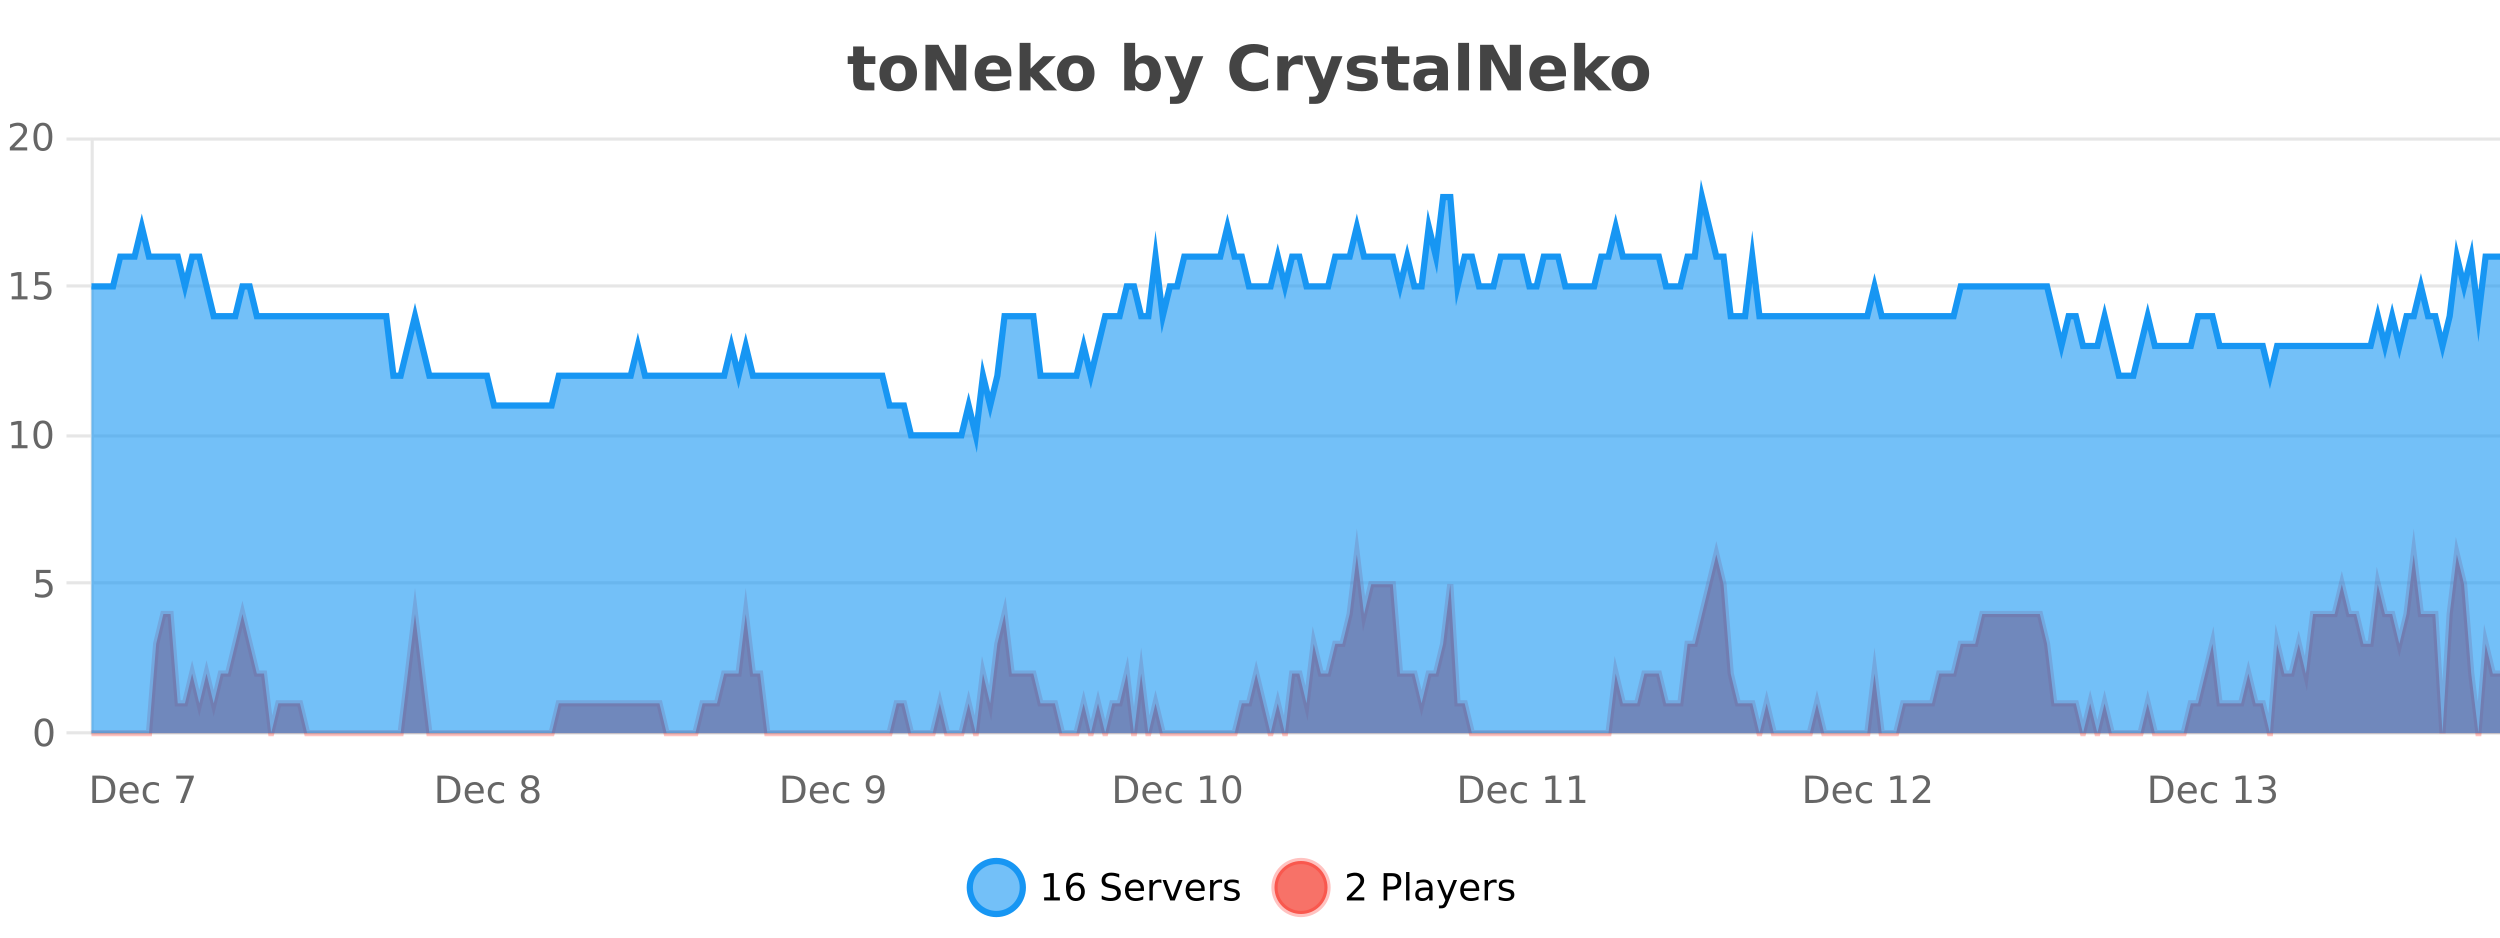 <?xml version="1.0" encoding="UTF-8"?>
<svg xmlns="http://www.w3.org/2000/svg" xmlns:xlink="http://www.w3.org/1999/xlink" width="800pt" height="300pt" viewBox="0 0 800 300" version="1.1">
<defs>
<clipPath id="clip1">
  <path d="M 282 263 L 356 263 L 356 300 L 282 300 Z M 282 263 "/>
</clipPath>
<clipPath id="clip2">
  <path d="M 379 263 L 454 263 L 454 300 L 379 300 Z M 379 263 "/>
</clipPath>
<clipPath id="clip3">
  <path d="M 29.27 177 L 800 177 L 800 234.602 L 29.27 234.602 Z M 29.27 177 "/>
</clipPath>
<clipPath id="clip4">
  <path d="M 28.27 149 L 800 149 L 800 235.602 L 28.27 235.602 Z M 28.27 149 "/>
</clipPath>
<clipPath id="clip5">
  <path d="M 29.27 63 L 800 63 L 800 234.602 L 29.27 234.602 Z M 29.27 63 "/>
</clipPath>
<clipPath id="clip6">
  <path d="M 28.27 43 L 800 43 L 800 168 L 28.27 168 Z M 28.27 43 "/>
</clipPath>
</defs>
<g id="surface1297271">
<rect x="0" y="0" width="800" height="300" style="fill:rgb(100%,100%,100%);fill-opacity:1;stroke:none;"/>
<path style="fill:none;stroke-width:1;stroke-linecap:butt;stroke-linejoin:miter;stroke:rgb(0%,0%,0%);stroke-opacity:0.098;stroke-miterlimit:10;" d="M 30 234.5 L 800 234.5 "/>
<path style="fill:none;stroke-width:1;stroke-linecap:butt;stroke-linejoin:miter;stroke:rgb(0%,0%,0%);stroke-opacity:0.098;stroke-miterlimit:10;" d="M 21.27 234.5 L 29 234.5 "/>
<path style="fill:none;stroke-width:1;stroke-linecap:butt;stroke-linejoin:miter;stroke:rgb(0%,0%,0%);stroke-opacity:0.098;stroke-miterlimit:10;" d="M 30 186.5 L 800 186.5 "/>
<path style="fill:none;stroke-width:1;stroke-linecap:butt;stroke-linejoin:miter;stroke:rgb(0%,0%,0%);stroke-opacity:0.098;stroke-miterlimit:10;" d="M 21.27 186.5 L 29 186.5 "/>
<path style="fill:none;stroke-width:1;stroke-linecap:butt;stroke-linejoin:miter;stroke:rgb(0%,0%,0%);stroke-opacity:0.098;stroke-miterlimit:10;" d="M 30 139.5 L 800 139.5 "/>
<path style="fill:none;stroke-width:1;stroke-linecap:butt;stroke-linejoin:miter;stroke:rgb(0%,0%,0%);stroke-opacity:0.098;stroke-miterlimit:10;" d="M 21.27 139.5 L 29 139.5 "/>
<path style="fill:none;stroke-width:1;stroke-linecap:butt;stroke-linejoin:miter;stroke:rgb(0%,0%,0%);stroke-opacity:0.098;stroke-miterlimit:10;" d="M 30 91.5 L 800 91.5 "/>
<path style="fill:none;stroke-width:1;stroke-linecap:butt;stroke-linejoin:miter;stroke:rgb(0%,0%,0%);stroke-opacity:0.098;stroke-miterlimit:10;" d="M 21.27 91.5 L 29 91.5 "/>
<path style="fill:none;stroke-width:1;stroke-linecap:butt;stroke-linejoin:miter;stroke:rgb(0%,0%,0%);stroke-opacity:0.098;stroke-miterlimit:10;" d="M 30 44.5 L 800 44.5 "/>
<path style="fill:none;stroke-width:1;stroke-linecap:butt;stroke-linejoin:miter;stroke:rgb(0%,0%,0%);stroke-opacity:0.098;stroke-miterlimit:10;" d="M 21.27 44.5 L 29 44.5 "/>
<path style=" stroke:none;fill-rule:nonzero;fill:rgb(9.02%,58.824%,95.294%);fill-opacity:0.6;" d="M 327.305 284 C 327.305 288.688 323.508 292.484 318.82 292.484 C 314.133 292.484 310.336 288.688 310.336 284 C 310.336 279.312 314.133 275.516 318.82 275.516 C 323.508 275.516 327.305 279.312 327.305 284 Z M 327.305 284 "/>
<g clip-path="url(#clip1)" clip-rule="nonzero">
<path style="fill:none;stroke-width:2;stroke-linecap:butt;stroke-linejoin:miter;stroke:rgb(9.02%,58.824%,95.294%);stroke-opacity:1;stroke-miterlimit:10;" d="M 327.305 284 C 327.305 288.688 323.508 292.484 318.82 292.484 C 314.133 292.484 310.336 288.688 310.336 284 C 310.336 279.312 314.133 275.516 318.82 275.516 C 323.508 275.516 327.305 279.312 327.305 284 Z M 327.305 284 "/>
</g>
<path style=" stroke:none;fill-rule:nonzero;fill:rgb(0%,0%,0%);fill-opacity:1;" d="M 334.117 287.156 L 336.055 287.156 L 336.055 280.484 L 333.945 280.906 L 333.945 279.828 L 336.039 279.406 L 337.227 279.406 L 337.227 287.156 L 339.164 287.156 L 339.164 288.156 L 334.117 288.156 Z M 344.238 283.312 C 343.707 283.312 343.285 283.496 342.973 283.859 C 342.66 284.227 342.504 284.719 342.504 285.344 C 342.504 285.98 342.66 286.48 342.973 286.844 C 343.285 287.211 343.707 287.391 344.238 287.391 C 344.77 287.391 345.184 287.211 345.488 286.844 C 345.801 286.48 345.957 285.98 345.957 285.344 C 345.957 284.719 345.801 284.227 345.488 283.859 C 345.184 283.496 344.77 283.312 344.238 283.312 Z M 346.582 279.594 L 346.582 280.672 C 346.277 280.539 345.977 280.434 345.676 280.359 C 345.371 280.289 345.074 280.25 344.785 280.25 C 344.004 280.25 343.402 280.516 342.988 281.047 C 342.582 281.57 342.348 282.359 342.285 283.422 C 342.512 283.09 342.801 282.836 343.145 282.656 C 343.496 282.469 343.883 282.375 344.301 282.375 C 345.176 282.375 345.867 282.641 346.379 283.172 C 346.887 283.703 347.145 284.43 347.145 285.344 C 347.145 286.25 346.879 286.977 346.348 287.516 C 345.816 288.059 345.113 288.328 344.238 288.328 C 343.215 288.328 342.441 287.945 341.91 287.172 C 341.379 286.391 341.113 285.266 341.113 283.797 C 341.113 282.414 341.441 281.309 342.098 280.484 C 342.754 279.664 343.633 279.25 344.738 279.25 C 345.027 279.25 345.324 279.281 345.629 279.344 C 345.93 279.398 346.246 279.48 346.582 279.594 Z M 358.141 279.688 L 358.141 280.844 C 357.691 280.637 357.266 280.48 356.859 280.375 C 356.461 280.262 356.082 280.203 355.719 280.203 C 355.07 280.203 354.57 280.328 354.219 280.578 C 353.875 280.828 353.703 281.188 353.703 281.656 C 353.703 282.043 353.816 282.336 354.047 282.531 C 354.273 282.73 354.719 282.887 355.375 283 L 356.078 283.156 C 356.961 283.324 357.613 283.621 358.031 284.047 C 358.457 284.465 358.672 285.027 358.672 285.734 C 358.672 286.59 358.383 287.234 357.812 287.672 C 357.25 288.109 356.414 288.328 355.312 288.328 C 354.906 288.328 354.469 288.281 354 288.188 C 353.531 288.094 353.047 287.953 352.547 287.766 L 352.547 286.547 C 353.023 286.82 353.492 287.023 353.953 287.156 C 354.422 287.293 354.875 287.359 355.312 287.359 C 355.988 287.359 356.508 287.23 356.875 286.969 C 357.25 286.699 357.438 286.32 357.438 285.828 C 357.438 285.402 357.301 285.07 357.031 284.828 C 356.77 284.578 356.336 284.398 355.734 284.281 L 355.016 284.141 C 354.129 283.965 353.488 283.688 353.094 283.312 C 352.707 282.938 352.516 282.418 352.516 281.75 C 352.516 280.969 352.785 280.359 353.328 279.922 C 353.867 279.477 354.617 279.25 355.578 279.25 C 355.992 279.25 356.41 279.289 356.828 279.359 C 357.254 279.434 357.691 279.543 358.141 279.688 Z M 366.086 284.609 L 366.086 285.125 L 361.117 285.125 C 361.168 285.875 361.391 286.445 361.789 286.828 C 362.195 287.215 362.75 287.406 363.461 287.406 C 363.875 287.406 364.277 287.359 364.664 287.266 C 365.059 287.164 365.449 287.008 365.836 286.797 L 365.836 287.828 C 365.438 287.984 365.039 288.105 364.633 288.188 C 364.227 288.281 363.812 288.328 363.398 288.328 C 362.355 288.328 361.527 288.027 360.914 287.422 C 360.297 286.809 359.992 285.98 359.992 284.938 C 359.992 283.867 360.281 283.016 360.867 282.391 C 361.449 281.758 362.23 281.438 363.211 281.438 C 364.094 281.438 364.793 281.727 365.305 282.297 C 365.824 282.859 366.086 283.633 366.086 284.609 Z M 365.008 284.281 C 364.996 283.699 364.828 283.23 364.508 282.875 C 364.184 282.523 363.758 282.344 363.227 282.344 C 362.621 282.344 362.137 282.516 361.773 282.859 C 361.418 283.203 361.215 283.684 361.164 284.297 Z M 371.656 282.594 C 371.531 282.531 371.395 282.484 371.25 282.453 C 371.113 282.414 370.957 282.391 370.781 282.391 C 370.176 282.391 369.707 282.59 369.375 282.984 C 369.051 283.383 368.891 283.953 368.891 284.703 L 368.891 288.156 L 367.812 288.156 L 367.812 281.594 L 368.891 281.594 L 368.891 282.609 C 369.117 282.215 369.414 281.922 369.781 281.734 C 370.145 281.539 370.586 281.438 371.109 281.438 C 371.18 281.438 371.258 281.445 371.344 281.453 C 371.438 281.465 371.535 281.48 371.641 281.5 Z M 372.012 281.594 L 373.152 281.594 L 375.199 287.094 L 377.262 281.594 L 378.402 281.594 L 375.934 288.156 L 374.465 288.156 Z M 385.504 284.609 L 385.504 285.125 L 380.535 285.125 C 380.586 285.875 380.809 286.445 381.207 286.828 C 381.613 287.215 382.168 287.406 382.879 287.406 C 383.293 287.406 383.695 287.359 384.082 287.266 C 384.477 287.164 384.867 287.008 385.254 286.797 L 385.254 287.828 C 384.855 287.984 384.457 288.105 384.051 288.188 C 383.645 288.281 383.23 288.328 382.816 288.328 C 381.773 288.328 380.945 288.027 380.332 287.422 C 379.715 286.809 379.41 285.98 379.41 284.938 C 379.41 283.867 379.699 283.016 380.285 282.391 C 380.867 281.758 381.648 281.438 382.629 281.438 C 383.512 281.438 384.211 281.727 384.723 282.297 C 385.242 282.859 385.504 283.633 385.504 284.609 Z M 384.426 284.281 C 384.414 283.699 384.246 283.23 383.926 282.875 C 383.602 282.523 383.176 282.344 382.645 282.344 C 382.039 282.344 381.555 282.516 381.191 282.859 C 380.836 283.203 380.633 283.684 380.582 284.297 Z M 391.074 282.594 C 390.949 282.531 390.812 282.484 390.668 282.453 C 390.531 282.414 390.375 282.391 390.199 282.391 C 389.594 282.391 389.125 282.59 388.793 282.984 C 388.469 283.383 388.309 283.953 388.309 284.703 L 388.309 288.156 L 387.23 288.156 L 387.23 281.594 L 388.309 281.594 L 388.309 282.609 C 388.535 282.215 388.832 281.922 389.199 281.734 C 389.562 281.539 390.004 281.438 390.527 281.438 C 390.598 281.438 390.676 281.445 390.762 281.453 C 390.855 281.465 390.953 281.48 391.059 281.5 Z M 396.383 281.781 L 396.383 282.812 C 396.078 282.656 395.762 282.543 395.43 282.469 C 395.105 282.387 394.766 282.344 394.414 282.344 C 393.883 282.344 393.48 282.43 393.211 282.594 C 392.938 282.75 392.805 282.996 392.805 283.328 C 392.805 283.578 392.898 283.777 393.086 283.922 C 393.281 284.059 393.672 284.188 394.258 284.312 L 394.617 284.406 C 395.387 284.562 395.934 284.793 396.258 285.094 C 396.578 285.398 396.742 285.812 396.742 286.344 C 396.742 286.961 396.496 287.445 396.008 287.797 C 395.527 288.152 394.867 288.328 394.023 288.328 C 393.668 288.328 393.297 288.289 392.914 288.219 C 392.539 288.156 392.141 288.059 391.727 287.922 L 391.727 286.797 C 392.121 287.008 392.512 287.164 392.898 287.266 C 393.281 287.371 393.668 287.422 394.055 287.422 C 394.555 287.422 394.938 287.34 395.211 287.172 C 395.492 286.996 395.633 286.746 395.633 286.422 C 395.633 286.133 395.531 285.906 395.336 285.75 C 395.137 285.594 394.703 285.445 394.039 285.297 L 393.664 285.219 C 392.996 285.074 392.512 284.855 392.211 284.562 C 391.918 284.273 391.773 283.875 391.773 283.375 C 391.773 282.75 391.992 282.273 392.43 281.938 C 392.867 281.605 393.484 281.438 394.289 281.438 C 394.684 281.438 395.059 281.469 395.414 281.531 C 395.766 281.586 396.09 281.668 396.383 281.781 Z M 328.82 277.016 "/>
<path style=" stroke:none;fill-rule:nonzero;fill:rgb(96.863%,44.706%,40.784%);fill-opacity:1;" d="M 424.809 284 C 424.809 288.688 421.008 292.484 416.32 292.484 C 411.637 292.484 407.836 288.688 407.836 284 C 407.836 279.312 411.637 275.516 416.32 275.516 C 421.008 275.516 424.809 279.312 424.809 284 Z M 424.809 284 "/>
<g clip-path="url(#clip2)" clip-rule="nonzero">
<path style="fill:none;stroke-width:2;stroke-linecap:butt;stroke-linejoin:miter;stroke:rgb(100%,4.706%,0%);stroke-opacity:0.247;stroke-miterlimit:10;" d="M 424.809 284 C 424.809 288.688 421.008 292.484 416.32 292.484 C 411.637 292.484 407.836 288.688 407.836 284 C 407.836 279.312 411.637 275.516 416.32 275.516 C 421.008 275.516 424.809 279.312 424.809 284 Z M 424.809 284 "/>
</g>
<path style=" stroke:none;fill-rule:nonzero;fill:rgb(0%,0%,0%);fill-opacity:1;" d="M 432.43 287.156 L 436.57 287.156 L 436.57 288.156 L 431.008 288.156 L 431.008 287.156 C 431.453 286.699 432.062 286.078 432.836 285.297 C 433.617 284.508 434.105 283.996 434.305 283.766 C 434.688 283.352 434.953 282.996 435.102 282.703 C 435.258 282.402 435.336 282.109 435.336 281.828 C 435.336 281.359 435.168 280.98 434.836 280.688 C 434.512 280.398 434.09 280.25 433.57 280.25 C 433.195 280.25 432.797 280.312 432.383 280.438 C 431.977 280.562 431.539 280.762 431.07 281.031 L 431.07 279.828 C 431.547 279.641 431.992 279.5 432.398 279.406 C 432.812 279.305 433.195 279.25 433.539 279.25 C 434.445 279.25 435.168 279.48 435.711 279.938 C 436.25 280.387 436.523 280.992 436.523 281.75 C 436.523 282.105 436.453 282.445 436.32 282.766 C 436.184 283.09 435.938 283.469 435.586 283.906 C 435.48 284.023 435.168 284.352 434.648 284.891 C 434.125 285.434 433.387 286.188 432.43 287.156 Z M 443.945 280.375 L 443.945 283.672 L 445.43 283.672 C 445.98 283.672 446.406 283.531 446.711 283.25 C 447.012 282.961 447.164 282.547 447.164 282.016 C 447.164 281.496 447.012 281.094 446.711 280.812 C 446.406 280.523 445.98 280.375 445.43 280.375 Z M 442.758 279.406 L 445.43 279.406 C 446.418 279.406 447.164 279.633 447.664 280.078 C 448.164 280.516 448.414 281.164 448.414 282.016 C 448.414 282.883 448.164 283.539 447.664 283.984 C 447.164 284.422 446.418 284.641 445.43 284.641 L 443.945 284.641 L 443.945 288.156 L 442.758 288.156 Z M 449.945 279.031 L 451.023 279.031 L 451.023 288.156 L 449.945 288.156 Z M 456.266 284.859 C 455.398 284.859 454.797 284.961 454.453 285.156 C 454.117 285.355 453.953 285.695 453.953 286.172 C 453.953 286.559 454.078 286.867 454.328 287.094 C 454.586 287.312 454.93 287.422 455.359 287.422 C 455.961 287.422 456.441 287.215 456.797 286.797 C 457.16 286.371 457.344 285.805 457.344 285.094 L 457.344 284.859 Z M 458.422 284.406 L 458.422 288.156 L 457.344 288.156 L 457.344 287.156 C 457.094 287.555 456.785 287.852 456.422 288.047 C 456.055 288.234 455.609 288.328 455.078 288.328 C 454.398 288.328 453.863 288.141 453.469 287.766 C 453.07 287.383 452.875 286.875 452.875 286.25 C 452.875 285.512 453.117 284.953 453.609 284.578 C 454.109 284.203 454.848 284.016 455.828 284.016 L 457.344 284.016 L 457.344 283.906 C 457.344 283.406 457.176 283.023 456.844 282.75 C 456.52 282.48 456.066 282.344 455.484 282.344 C 455.109 282.344 454.738 282.391 454.375 282.484 C 454.02 282.578 453.68 282.715 453.359 282.891 L 453.359 281.891 C 453.754 281.734 454.133 281.621 454.5 281.547 C 454.875 281.477 455.238 281.438 455.594 281.438 C 456.539 281.438 457.25 281.684 457.719 282.172 C 458.188 282.664 458.422 283.406 458.422 284.406 Z M 463.367 288.766 C 463.062 289.547 462.766 290.055 462.477 290.297 C 462.184 290.535 461.797 290.656 461.32 290.656 L 460.461 290.656 L 460.461 289.75 L 461.086 289.75 C 461.387 289.75 461.617 289.676 461.773 289.531 C 461.938 289.395 462.121 289.066 462.32 288.547 L 462.523 288.047 L 459.867 281.594 L 461.008 281.594 L 463.055 286.719 L 465.117 281.594 L 466.258 281.594 Z M 473.359 284.609 L 473.359 285.125 L 468.391 285.125 C 468.441 285.875 468.664 286.445 469.062 286.828 C 469.469 287.215 470.023 287.406 470.734 287.406 C 471.148 287.406 471.551 287.359 471.938 287.266 C 472.332 287.164 472.723 287.008 473.109 286.797 L 473.109 287.828 C 472.711 287.984 472.312 288.105 471.906 288.188 C 471.5 288.281 471.086 288.328 470.672 288.328 C 469.629 288.328 468.801 288.027 468.188 287.422 C 467.57 286.809 467.266 285.98 467.266 284.938 C 467.266 283.867 467.555 283.016 468.141 282.391 C 468.723 281.758 469.504 281.438 470.484 281.438 C 471.367 281.438 472.066 281.727 472.578 282.297 C 473.098 282.859 473.359 283.633 473.359 284.609 Z M 472.281 284.281 C 472.27 283.699 472.102 283.23 471.781 282.875 C 471.457 282.523 471.031 282.344 470.5 282.344 C 469.895 282.344 469.41 282.516 469.047 282.859 C 468.691 283.203 468.488 283.684 468.438 284.297 Z M 478.93 282.594 C 478.805 282.531 478.668 282.484 478.523 282.453 C 478.387 282.414 478.23 282.391 478.055 282.391 C 477.449 282.391 476.98 282.59 476.648 282.984 C 476.324 283.383 476.164 283.953 476.164 284.703 L 476.164 288.156 L 475.086 288.156 L 475.086 281.594 L 476.164 281.594 L 476.164 282.609 C 476.391 282.215 476.688 281.922 477.055 281.734 C 477.418 281.539 477.859 281.438 478.383 281.438 C 478.453 281.438 478.531 281.445 478.617 281.453 C 478.711 281.465 478.809 281.48 478.914 281.5 Z M 484.238 281.781 L 484.238 282.812 C 483.934 282.656 483.617 282.543 483.285 282.469 C 482.961 282.387 482.621 282.344 482.27 282.344 C 481.738 282.344 481.336 282.43 481.066 282.594 C 480.793 282.75 480.66 282.996 480.66 283.328 C 480.66 283.578 480.754 283.777 480.941 283.922 C 481.137 284.059 481.527 284.188 482.113 284.312 L 482.473 284.406 C 483.242 284.562 483.789 284.793 484.113 285.094 C 484.434 285.398 484.598 285.812 484.598 286.344 C 484.598 286.961 484.352 287.445 483.863 287.797 C 483.383 288.152 482.723 288.328 481.879 288.328 C 481.523 288.328 481.152 288.289 480.77 288.219 C 480.395 288.156 479.996 288.059 479.582 287.922 L 479.582 286.797 C 479.977 287.008 480.367 287.164 480.754 287.266 C 481.137 287.371 481.523 287.422 481.91 287.422 C 482.41 287.422 482.793 287.34 483.066 287.172 C 483.348 286.996 483.488 286.746 483.488 286.422 C 483.488 286.133 483.387 285.906 483.191 285.75 C 482.992 285.594 482.559 285.445 481.895 285.297 L 481.52 285.219 C 480.852 285.074 480.367 284.855 480.066 284.562 C 479.773 284.273 479.629 283.875 479.629 283.375 C 479.629 282.75 479.848 282.273 480.285 281.938 C 480.723 281.605 481.34 281.438 482.145 281.438 C 482.539 281.438 482.914 281.469 483.27 281.531 C 483.621 281.586 483.945 281.668 484.238 281.781 Z M 426.32 277.016 "/>
<path style=" stroke:none;fill-rule:nonzero;fill:rgb(26.667%,26.667%,26.667%);fill-opacity:1;" d="M 276.5 14.875 L 276.5 17.984 L 280.109 17.984 L 280.109 20.484 L 276.5 20.484 L 276.5 25.125 C 276.5 25.637 276.598 25.98 276.797 26.156 C 277.004 26.336 277.406 26.422 278 26.422 L 279.797 26.422 L 279.797 28.922 L 276.797 28.922 C 275.422 28.922 274.441 28.637 273.859 28.062 C 273.285 27.48 273 26.5 273 25.125 L 273 20.484 L 271.266 20.484 L 271.266 17.984 L 273 17.984 L 273 14.875 Z M 287.453 20.219 C 286.672 20.219 286.078 20.5 285.672 21.062 C 285.266 21.617 285.062 22.418 285.062 23.469 C 285.062 24.512 285.266 25.312 285.672 25.875 C 286.078 26.43 286.672 26.703 287.453 26.703 C 288.211 26.703 288.789 26.43 289.188 25.875 C 289.594 25.312 289.797 24.512 289.797 23.469 C 289.797 22.418 289.594 21.617 289.188 21.062 C 288.789 20.5 288.211 20.219 287.453 20.219 Z M 287.453 17.719 C 289.328 17.719 290.789 18.23 291.844 19.25 C 292.906 20.262 293.438 21.668 293.438 23.469 C 293.438 25.262 292.906 26.668 291.844 27.688 C 290.789 28.699 289.328 29.203 287.453 29.203 C 285.555 29.203 284.078 28.699 283.016 27.688 C 281.953 26.668 281.422 25.262 281.422 23.469 C 281.422 21.668 281.953 20.262 283.016 19.25 C 284.078 18.23 285.555 17.719 287.453 17.719 Z M 296.145 14.344 L 300.332 14.344 L 305.645 24.344 L 305.645 14.344 L 309.207 14.344 L 309.207 28.922 L 305.004 28.922 L 299.707 18.922 L 299.707 28.922 L 296.145 28.922 Z M 323.633 23.422 L 323.633 24.422 L 315.461 24.422 C 315.543 25.246 315.84 25.859 316.352 26.266 C 316.859 26.672 317.57 26.875 318.477 26.875 C 319.215 26.875 319.969 26.766 320.742 26.547 C 321.512 26.328 322.305 26 323.117 25.562 L 323.117 28.25 C 322.293 28.562 321.465 28.797 320.633 28.953 C 319.809 29.117 318.984 29.203 318.164 29.203 C 316.184 29.203 314.641 28.703 313.539 27.703 C 312.445 26.695 311.898 25.281 311.898 23.469 C 311.898 21.68 312.434 20.273 313.508 19.25 C 314.59 18.23 316.074 17.719 317.961 17.719 C 319.68 17.719 321.055 18.242 322.086 19.281 C 323.117 20.312 323.633 21.695 323.633 23.422 Z M 320.039 22.266 C 320.039 21.602 319.844 21.062 319.461 20.656 C 319.074 20.25 318.57 20.047 317.945 20.047 C 317.266 20.047 316.715 20.242 316.289 20.625 C 315.871 21 315.609 21.547 315.508 22.266 Z M 326.289 13.719 L 329.773 13.719 L 329.773 22 L 333.805 17.984 L 337.867 17.984 L 332.523 23 L 338.289 28.922 L 334.039 28.922 L 329.773 24.359 L 329.773 28.922 L 326.289 28.922 Z M 344.258 20.219 C 343.477 20.219 342.883 20.5 342.477 21.062 C 342.07 21.617 341.867 22.418 341.867 23.469 C 341.867 24.512 342.07 25.312 342.477 25.875 C 342.883 26.43 343.477 26.703 344.258 26.703 C 345.016 26.703 345.594 26.43 345.992 25.875 C 346.398 25.312 346.602 24.512 346.602 23.469 C 346.602 22.418 346.398 21.617 345.992 21.062 C 345.594 20.5 345.016 20.219 344.258 20.219 Z M 344.258 17.719 C 346.133 17.719 347.594 18.23 348.648 19.25 C 349.711 20.262 350.242 21.668 350.242 23.469 C 350.242 25.262 349.711 26.668 348.648 27.688 C 347.594 28.699 346.133 29.203 344.258 29.203 C 342.359 29.203 340.883 28.699 339.82 27.688 C 338.758 26.668 338.227 25.262 338.227 23.469 C 338.227 21.668 338.758 20.262 339.82 19.25 C 340.883 18.23 342.359 17.719 344.258 17.719 Z M 365.57 26.672 C 366.32 26.672 366.891 26.402 367.289 25.859 C 367.684 25.309 367.883 24.512 367.883 23.469 C 367.883 22.43 367.684 21.637 367.289 21.094 C 366.891 20.543 366.32 20.266 365.57 20.266 C 364.82 20.266 364.242 20.543 363.836 21.094 C 363.438 21.637 363.242 22.43 363.242 23.469 C 363.242 24.5 363.438 25.293 363.836 25.844 C 364.242 26.398 364.82 26.672 365.57 26.672 Z M 363.242 19.578 C 363.73 18.945 364.266 18.477 364.852 18.172 C 365.434 17.871 366.105 17.719 366.867 17.719 C 368.219 17.719 369.328 18.258 370.195 19.328 C 371.059 20.402 371.492 21.781 371.492 23.469 C 371.492 25.148 371.059 26.523 370.195 27.594 C 369.328 28.668 368.219 29.203 366.867 29.203 C 366.105 29.203 365.434 29.051 364.852 28.75 C 364.266 28.449 363.73 27.98 363.242 27.344 L 363.242 28.922 L 359.758 28.922 L 359.758 13.719 L 363.242 13.719 Z M 372.637 17.984 L 376.121 17.984 L 379.074 25.406 L 381.574 17.984 L 385.059 17.984 L 380.465 29.953 C 380.004 31.172 379.465 32.02 378.84 32.5 C 378.223 32.988 377.418 33.234 376.418 33.234 L 374.387 33.234 L 374.387 30.938 L 375.48 30.938 C 376.074 30.938 376.504 30.844 376.777 30.656 C 377.047 30.469 377.254 30.129 377.402 29.641 L 377.512 29.344 Z M 405.793 28.125 C 405.094 28.48 404.371 28.746 403.621 28.922 C 402.879 29.109 402.098 29.203 401.277 29.203 C 398.848 29.203 396.926 28.527 395.512 27.172 C 394.094 25.809 393.387 23.965 393.387 21.641 C 393.387 19.32 394.094 17.48 395.512 16.125 C 396.926 14.762 398.848 14.078 401.277 14.078 C 402.098 14.078 402.879 14.172 403.621 14.359 C 404.371 14.539 405.094 14.805 405.793 15.156 L 405.793 18.172 C 405.094 17.703 404.406 17.359 403.73 17.141 C 403.051 16.914 402.34 16.797 401.59 16.797 C 400.246 16.797 399.188 17.23 398.418 18.094 C 397.656 18.949 397.277 20.133 397.277 21.641 C 397.277 23.152 397.656 24.34 398.418 25.203 C 399.188 26.059 400.246 26.484 401.59 26.484 C 402.34 26.484 403.051 26.375 403.73 26.156 C 404.406 25.93 405.094 25.578 405.793 25.109 Z M 416.875 20.969 C 416.562 20.824 416.254 20.719 415.953 20.656 C 415.648 20.586 415.348 20.547 415.047 20.547 C 414.141 20.547 413.441 20.836 412.953 21.406 C 412.473 21.98 412.234 22.805 412.234 23.875 L 412.234 28.922 L 408.75 28.922 L 408.75 17.984 L 412.234 17.984 L 412.234 19.781 C 412.68 19.062 413.195 18.543 413.781 18.219 C 414.363 17.887 415.062 17.719 415.875 17.719 C 416 17.719 416.129 17.727 416.266 17.734 C 416.398 17.746 416.598 17.766 416.859 17.797 Z M 417.18 17.984 L 420.664 17.984 L 423.617 25.406 L 426.117 17.984 L 429.602 17.984 L 425.008 29.953 C 424.547 31.172 424.008 32.02 423.383 32.5 C 422.766 32.988 421.961 33.234 420.961 33.234 L 418.93 33.234 L 418.93 30.938 L 420.023 30.938 C 420.617 30.938 421.047 30.844 421.32 30.656 C 421.59 30.469 421.797 30.129 421.945 29.641 L 422.055 29.344 Z M 440.184 18.328 L 440.184 20.984 C 439.441 20.672 438.723 20.438 438.027 20.281 C 437.328 20.125 436.668 20.047 436.043 20.047 C 435.387 20.047 434.895 20.133 434.574 20.297 C 434.25 20.465 434.09 20.719 434.09 21.062 C 434.09 21.344 434.207 21.559 434.449 21.703 C 434.699 21.852 435.137 21.961 435.762 22.031 L 436.387 22.125 C 438.176 22.355 439.379 22.73 439.996 23.25 C 440.609 23.773 440.918 24.59 440.918 25.703 C 440.918 26.871 440.484 27.746 439.621 28.328 C 438.766 28.914 437.488 29.203 435.793 29.203 C 435.062 29.203 434.312 29.145 433.543 29.031 C 432.77 28.918 431.98 28.746 431.168 28.516 L 431.168 25.859 C 431.863 26.203 432.578 26.461 433.309 26.625 C 434.035 26.793 434.781 26.875 435.543 26.875 C 436.23 26.875 436.746 26.781 437.09 26.594 C 437.434 26.406 437.605 26.125 437.605 25.75 C 437.605 25.438 437.484 25.211 437.246 25.062 C 437.004 24.906 436.531 24.789 435.824 24.703 L 435.215 24.625 C 433.652 24.43 432.559 24.07 431.934 23.547 C 431.309 23.016 430.996 22.215 430.996 21.141 C 430.996 19.984 431.391 19.125 432.184 18.562 C 432.984 18 434.203 17.719 435.84 17.719 C 436.484 17.719 437.16 17.773 437.871 17.875 C 438.578 17.969 439.348 18.121 440.184 18.328 Z M 447.367 14.875 L 447.367 17.984 L 450.977 17.984 L 450.977 20.484 L 447.367 20.484 L 447.367 25.125 C 447.367 25.637 447.465 25.98 447.664 26.156 C 447.871 26.336 448.273 26.422 448.867 26.422 L 450.664 26.422 L 450.664 28.922 L 447.664 28.922 C 446.289 28.922 445.309 28.637 444.727 28.062 C 444.152 27.48 443.867 26.5 443.867 25.125 L 443.867 20.484 L 442.133 20.484 L 442.133 17.984 L 443.867 17.984 L 443.867 14.875 Z M 458.008 24 C 457.277 24 456.73 24.125 456.367 24.375 C 456 24.617 455.82 24.98 455.82 25.469 C 455.82 25.906 455.965 26.25 456.258 26.5 C 456.559 26.75 456.969 26.875 457.492 26.875 C 458.148 26.875 458.699 26.641 459.148 26.172 C 459.605 25.703 459.836 25.117 459.836 24.406 L 459.836 24 Z M 463.352 22.688 L 463.352 28.922 L 459.836 28.922 L 459.836 27.297 C 459.367 27.965 458.836 28.449 458.242 28.75 C 457.656 29.051 456.945 29.203 456.102 29.203 C 454.977 29.203 454.059 28.875 453.352 28.219 C 452.641 27.555 452.289 26.695 452.289 25.641 C 452.289 24.359 452.727 23.422 453.602 22.828 C 454.484 22.227 455.875 21.922 457.773 21.922 L 459.836 21.922 L 459.836 21.641 C 459.836 21.09 459.617 20.688 459.18 20.438 C 458.742 20.18 458.059 20.047 457.133 20.047 C 456.383 20.047 455.684 20.125 455.039 20.281 C 454.391 20.43 453.793 20.648 453.242 20.938 L 453.242 18.281 C 453.992 18.094 454.742 17.953 455.492 17.859 C 456.25 17.766 457.012 17.719 457.773 17.719 C 459.742 17.719 461.164 18.109 462.039 18.891 C 462.914 19.664 463.352 20.93 463.352 22.688 Z M 466.613 13.719 L 470.098 13.719 L 470.098 28.922 L 466.613 28.922 Z M 473.625 14.344 L 477.812 14.344 L 483.125 24.344 L 483.125 14.344 L 486.688 14.344 L 486.688 28.922 L 482.484 28.922 L 477.188 18.922 L 477.188 28.922 L 473.625 28.922 Z M 501.113 23.422 L 501.113 24.422 L 492.941 24.422 C 493.023 25.246 493.32 25.859 493.832 26.266 C 494.34 26.672 495.051 26.875 495.957 26.875 C 496.695 26.875 497.449 26.766 498.223 26.547 C 498.992 26.328 499.785 26 500.598 25.562 L 500.598 28.25 C 499.773 28.562 498.945 28.797 498.113 28.953 C 497.289 29.117 496.465 29.203 495.645 29.203 C 493.664 29.203 492.121 28.703 491.02 27.703 C 489.926 26.695 489.379 25.281 489.379 23.469 C 489.379 21.68 489.914 20.273 490.988 19.25 C 492.07 18.23 493.555 17.719 495.441 17.719 C 497.16 17.719 498.535 18.242 499.566 19.281 C 500.598 20.312 501.113 21.695 501.113 23.422 Z M 497.52 22.266 C 497.52 21.602 497.324 21.062 496.941 20.656 C 496.555 20.25 496.051 20.047 495.426 20.047 C 494.746 20.047 494.195 20.242 493.77 20.625 C 493.352 21 493.09 21.547 492.988 22.266 Z M 503.773 13.719 L 507.258 13.719 L 507.258 22 L 511.289 17.984 L 515.352 17.984 L 510.008 23 L 515.773 28.922 L 511.523 28.922 L 507.258 24.359 L 507.258 28.922 L 503.773 28.922 Z M 521.738 20.219 C 520.957 20.219 520.363 20.5 519.957 21.062 C 519.551 21.617 519.348 22.418 519.348 23.469 C 519.348 24.512 519.551 25.312 519.957 25.875 C 520.363 26.43 520.957 26.703 521.738 26.703 C 522.496 26.703 523.074 26.43 523.473 25.875 C 523.879 25.312 524.082 24.512 524.082 23.469 C 524.082 22.418 523.879 21.617 523.473 21.062 C 523.074 20.5 522.496 20.219 521.738 20.219 Z M 521.738 17.719 C 523.613 17.719 525.074 18.23 526.129 19.25 C 527.191 20.262 527.723 21.668 527.723 23.469 C 527.723 25.262 527.191 26.668 526.129 27.688 C 525.074 28.699 523.613 29.203 521.738 29.203 C 519.84 29.203 518.363 28.699 517.301 27.688 C 516.238 26.668 515.707 25.262 515.707 23.469 C 515.707 21.668 516.238 20.262 517.301 19.25 C 518.363 18.23 519.84 17.719 521.738 17.719 Z M 271 10.359 "/>
<path style="fill:none;stroke-width:1;stroke-linecap:butt;stroke-linejoin:miter;stroke:rgb(0%,0%,0%);stroke-opacity:0.098;stroke-miterlimit:10;" d="M 29 234.5 L 801 234.5 "/>
<path style=" stroke:none;fill-rule:nonzero;fill:rgb(40%,40%,40%);fill-opacity:1;" d="M 30.734 249.172 L 30.734 255.984 L 32.172 255.984 C 33.379 255.984 34.258 255.715 34.812 255.172 C 35.375 254.621 35.656 253.75 35.656 252.562 C 35.656 251.398 35.375 250.543 34.812 250 C 34.258 249.449 33.379 249.172 32.172 249.172 Z M 29.547 248.203 L 31.984 248.203 C 33.68 248.203 34.926 248.559 35.719 249.266 C 36.508 249.965 36.906 251.062 36.906 252.562 C 36.906 254.074 36.504 255.184 35.703 255.891 C 34.91 256.602 33.672 256.953 31.984 256.953 L 29.547 256.953 Z M 44.367 253.406 L 44.367 253.922 L 39.398 253.922 C 39.449 254.672 39.672 255.242 40.07 255.625 C 40.477 256.012 41.031 256.203 41.742 256.203 C 42.156 256.203 42.559 256.156 42.945 256.062 C 43.34 255.961 43.73 255.805 44.117 255.594 L 44.117 256.625 C 43.719 256.781 43.32 256.902 42.914 256.984 C 42.508 257.078 42.094 257.125 41.68 257.125 C 40.637 257.125 39.809 256.824 39.195 256.219 C 38.578 255.605 38.273 254.777 38.273 253.734 C 38.273 252.664 38.562 251.812 39.148 251.188 C 39.73 250.555 40.512 250.234 41.492 250.234 C 42.375 250.234 43.074 250.523 43.586 251.094 C 44.105 251.656 44.367 252.43 44.367 253.406 Z M 43.289 253.078 C 43.277 252.496 43.109 252.027 42.789 251.672 C 42.465 251.32 42.039 251.141 41.508 251.141 C 40.902 251.141 40.418 251.312 40.055 251.656 C 39.699 252 39.496 252.48 39.445 253.094 Z M 50.859 250.641 L 50.859 251.656 C 50.547 251.48 50.238 251.352 49.938 251.266 C 49.633 251.184 49.328 251.141 49.016 251.141 C 48.305 251.141 47.758 251.367 47.375 251.812 C 46.988 252.25 46.797 252.871 46.797 253.672 C 46.797 254.477 46.988 255.102 47.375 255.547 C 47.758 255.984 48.305 256.203 49.016 256.203 C 49.328 256.203 49.633 256.164 49.938 256.078 C 50.238 255.996 50.547 255.871 50.859 255.703 L 50.859 256.703 C 50.555 256.84 50.242 256.945 49.922 257.016 C 49.598 257.086 49.254 257.125 48.891 257.125 C 47.898 257.125 47.113 256.82 46.531 256.203 C 45.945 255.578 45.656 254.734 45.656 253.672 C 45.656 252.609 45.945 251.773 46.531 251.156 C 47.125 250.543 47.938 250.234 48.969 250.234 C 49.289 250.234 49.609 250.273 49.922 250.344 C 50.242 250.406 50.555 250.508 50.859 250.641 Z M 56.395 248.203 L 62.02 248.203 L 62.02 248.703 L 58.848 256.953 L 57.613 256.953 L 60.598 249.203 L 56.395 249.203 Z M 28.375 245.816 "/>
<path style=" stroke:none;fill-rule:nonzero;fill:rgb(40%,40%,40%);fill-opacity:1;" d="M 141.168 249.172 L 141.168 255.984 L 142.605 255.984 C 143.812 255.984 144.691 255.715 145.246 255.172 C 145.809 254.621 146.09 253.75 146.09 252.562 C 146.09 251.398 145.809 250.543 145.246 250 C 144.691 249.449 143.812 249.172 142.605 249.172 Z M 139.98 248.203 L 142.418 248.203 C 144.113 248.203 145.359 248.559 146.152 249.266 C 146.941 249.965 147.34 251.062 147.34 252.562 C 147.34 254.074 146.938 255.184 146.137 255.891 C 145.344 256.602 144.105 256.953 142.418 256.953 L 139.98 256.953 Z M 154.797 253.406 L 154.797 253.922 L 149.828 253.922 C 149.879 254.672 150.102 255.242 150.5 255.625 C 150.906 256.012 151.461 256.203 152.172 256.203 C 152.586 256.203 152.988 256.156 153.375 256.062 C 153.77 255.961 154.16 255.805 154.547 255.594 L 154.547 256.625 C 154.148 256.781 153.75 256.902 153.344 256.984 C 152.938 257.078 152.523 257.125 152.109 257.125 C 151.066 257.125 150.238 256.824 149.625 256.219 C 149.008 255.605 148.703 254.777 148.703 253.734 C 148.703 252.664 148.992 251.812 149.578 251.188 C 150.16 250.555 150.941 250.234 151.922 250.234 C 152.805 250.234 153.504 250.523 154.016 251.094 C 154.535 251.656 154.797 252.43 154.797 253.406 Z M 153.719 253.078 C 153.707 252.496 153.539 252.027 153.219 251.672 C 152.895 251.32 152.469 251.141 151.938 251.141 C 151.332 251.141 150.848 251.312 150.484 251.656 C 150.129 252 149.926 252.48 149.875 253.094 Z M 161.289 250.641 L 161.289 251.656 C 160.977 251.48 160.668 251.352 160.367 251.266 C 160.062 251.184 159.758 251.141 159.445 251.141 C 158.734 251.141 158.188 251.367 157.805 251.812 C 157.418 252.25 157.227 252.871 157.227 253.672 C 157.227 254.477 157.418 255.102 157.805 255.547 C 158.188 255.984 158.734 256.203 159.445 256.203 C 159.758 256.203 160.062 256.164 160.367 256.078 C 160.668 255.996 160.977 255.871 161.289 255.703 L 161.289 256.703 C 160.984 256.84 160.672 256.945 160.352 257.016 C 160.027 257.086 159.684 257.125 159.32 257.125 C 158.328 257.125 157.543 256.82 156.961 256.203 C 156.375 255.578 156.086 254.734 156.086 253.672 C 156.086 252.609 156.375 251.773 156.961 251.156 C 157.555 250.543 158.367 250.234 159.398 250.234 C 159.719 250.234 160.039 250.273 160.352 250.344 C 160.672 250.406 160.984 250.508 161.289 250.641 Z M 169.656 252.797 C 169.094 252.797 168.648 252.949 168.328 253.25 C 168.004 253.555 167.844 253.965 167.844 254.484 C 167.844 255.016 168.004 255.434 168.328 255.734 C 168.648 256.039 169.094 256.188 169.656 256.188 C 170.219 256.188 170.66 256.039 170.984 255.734 C 171.305 255.434 171.469 255.016 171.469 254.484 C 171.469 253.965 171.305 253.555 170.984 253.25 C 170.672 252.949 170.227 252.797 169.656 252.797 Z M 168.469 252.297 C 167.969 252.172 167.57 251.938 167.281 251.594 C 167 251.242 166.859 250.812 166.859 250.312 C 166.859 249.617 167.109 249.062 167.609 248.656 C 168.109 248.25 168.789 248.047 169.656 248.047 C 170.531 248.047 171.211 248.25 171.703 248.656 C 172.203 249.062 172.453 249.617 172.453 250.312 C 172.453 250.812 172.312 251.242 172.031 251.594 C 171.75 251.938 171.352 252.172 170.844 252.297 C 171.414 252.434 171.859 252.695 172.172 253.078 C 172.492 253.465 172.656 253.934 172.656 254.484 C 172.656 255.34 172.395 255.996 171.875 256.453 C 171.363 256.902 170.625 257.125 169.656 257.125 C 168.695 257.125 167.957 256.902 167.438 256.453 C 166.914 255.996 166.656 255.34 166.656 254.484 C 166.656 253.934 166.816 253.465 167.141 253.078 C 167.461 252.695 167.906 252.434 168.469 252.297 Z M 168.047 250.422 C 168.047 250.883 168.188 251.234 168.469 251.484 C 168.75 251.734 169.145 251.859 169.656 251.859 C 170.164 251.859 170.562 251.734 170.844 251.484 C 171.133 251.234 171.281 250.883 171.281 250.422 C 171.281 249.977 171.133 249.625 170.844 249.375 C 170.562 249.117 170.164 248.984 169.656 248.984 C 169.145 248.984 168.75 249.117 168.469 249.375 C 168.188 249.625 168.047 249.977 168.047 250.422 Z M 138.809 245.816 "/>
<path style=" stroke:none;fill-rule:nonzero;fill:rgb(40%,40%,40%);fill-opacity:1;" d="M 251.602 249.172 L 251.602 255.984 L 253.039 255.984 C 254.246 255.984 255.125 255.715 255.68 255.172 C 256.242 254.621 256.523 253.75 256.523 252.562 C 256.523 251.398 256.242 250.543 255.68 250 C 255.125 249.449 254.246 249.172 253.039 249.172 Z M 250.414 248.203 L 252.852 248.203 C 254.547 248.203 255.793 248.559 256.586 249.266 C 257.375 249.965 257.773 251.062 257.773 252.562 C 257.773 254.074 257.371 255.184 256.57 255.891 C 255.777 256.602 254.539 256.953 252.852 256.953 L 250.414 256.953 Z M 265.234 253.406 L 265.234 253.922 L 260.266 253.922 C 260.316 254.672 260.539 255.242 260.938 255.625 C 261.344 256.012 261.898 256.203 262.609 256.203 C 263.023 256.203 263.426 256.156 263.812 256.062 C 264.207 255.961 264.598 255.805 264.984 255.594 L 264.984 256.625 C 264.586 256.781 264.188 256.902 263.781 256.984 C 263.375 257.078 262.961 257.125 262.547 257.125 C 261.504 257.125 260.676 256.824 260.062 256.219 C 259.445 255.605 259.141 254.777 259.141 253.734 C 259.141 252.664 259.43 251.812 260.016 251.188 C 260.598 250.555 261.379 250.234 262.359 250.234 C 263.242 250.234 263.941 250.523 264.453 251.094 C 264.973 251.656 265.234 252.43 265.234 253.406 Z M 264.156 253.078 C 264.145 252.496 263.977 252.027 263.656 251.672 C 263.332 251.32 262.906 251.141 262.375 251.141 C 261.77 251.141 261.285 251.312 260.922 251.656 C 260.566 252 260.363 252.48 260.312 253.094 Z M 271.727 250.641 L 271.727 251.656 C 271.414 251.48 271.105 251.352 270.805 251.266 C 270.5 251.184 270.195 251.141 269.883 251.141 C 269.172 251.141 268.625 251.367 268.242 251.812 C 267.855 252.25 267.664 252.871 267.664 253.672 C 267.664 254.477 267.855 255.102 268.242 255.547 C 268.625 255.984 269.172 256.203 269.883 256.203 C 270.195 256.203 270.5 256.164 270.805 256.078 C 271.105 255.996 271.414 255.871 271.727 255.703 L 271.727 256.703 C 271.422 256.84 271.109 256.945 270.789 257.016 C 270.465 257.086 270.121 257.125 269.758 257.125 C 268.766 257.125 267.98 256.82 267.398 256.203 C 266.812 255.578 266.523 254.734 266.523 253.672 C 266.523 252.609 266.812 251.773 267.398 251.156 C 267.992 250.543 268.805 250.234 269.836 250.234 C 270.156 250.234 270.477 250.273 270.789 250.344 C 271.109 250.406 271.422 250.508 271.727 250.641 Z M 277.59 256.766 L 277.59 255.688 C 277.891 255.836 278.191 255.945 278.496 256.016 C 278.797 256.09 279.098 256.125 279.402 256.125 C 280.184 256.125 280.777 255.867 281.184 255.344 C 281.598 254.812 281.832 254.012 281.887 252.938 C 281.668 253.281 281.379 253.543 281.027 253.719 C 280.684 253.898 280.297 253.984 279.871 253.984 C 278.996 253.984 278.301 253.727 277.793 253.203 C 277.281 252.672 277.027 251.945 277.027 251.016 C 277.027 250.121 277.293 249.402 277.824 248.859 C 278.355 248.32 279.062 248.047 279.949 248.047 C 280.957 248.047 281.73 248.438 282.262 249.219 C 282.801 249.992 283.074 251.117 283.074 252.594 C 283.074 253.969 282.746 255.07 282.09 255.891 C 281.434 256.715 280.551 257.125 279.449 257.125 C 279.145 257.125 278.844 257.094 278.543 257.031 C 278.238 256.977 277.922 256.891 277.59 256.766 Z M 279.949 253.062 C 280.48 253.062 280.902 252.883 281.215 252.516 C 281.527 252.152 281.684 251.652 281.684 251.016 C 281.684 250.391 281.527 249.898 281.215 249.531 C 280.902 249.168 280.48 248.984 279.949 248.984 C 279.418 248.984 278.996 249.168 278.684 249.531 C 278.379 249.898 278.23 250.391 278.23 251.016 C 278.23 251.652 278.379 252.152 278.684 252.516 C 278.996 252.883 279.418 253.062 279.949 253.062 Z M 249.242 245.816 "/>
<path style=" stroke:none;fill-rule:nonzero;fill:rgb(40%,40%,40%);fill-opacity:1;" d="M 358.031 249.172 L 358.031 255.984 L 359.469 255.984 C 360.676 255.984 361.555 255.715 362.109 255.172 C 362.672 254.621 362.953 253.75 362.953 252.562 C 362.953 251.398 362.672 250.543 362.109 250 C 361.555 249.449 360.676 249.172 359.469 249.172 Z M 356.844 248.203 L 359.281 248.203 C 360.977 248.203 362.223 248.559 363.016 249.266 C 363.805 249.965 364.203 251.062 364.203 252.562 C 364.203 254.074 363.801 255.184 363 255.891 C 362.207 256.602 360.969 256.953 359.281 256.953 L 356.844 256.953 Z M 371.664 253.406 L 371.664 253.922 L 366.695 253.922 C 366.746 254.672 366.969 255.242 367.367 255.625 C 367.773 256.012 368.328 256.203 369.039 256.203 C 369.453 256.203 369.855 256.156 370.242 256.062 C 370.637 255.961 371.027 255.805 371.414 255.594 L 371.414 256.625 C 371.016 256.781 370.617 256.902 370.211 256.984 C 369.805 257.078 369.391 257.125 368.977 257.125 C 367.934 257.125 367.105 256.824 366.492 256.219 C 365.875 255.605 365.57 254.777 365.57 253.734 C 365.57 252.664 365.859 251.812 366.445 251.188 C 367.027 250.555 367.809 250.234 368.789 250.234 C 369.672 250.234 370.371 250.523 370.883 251.094 C 371.402 251.656 371.664 252.43 371.664 253.406 Z M 370.586 253.078 C 370.574 252.496 370.406 252.027 370.086 251.672 C 369.762 251.32 369.336 251.141 368.805 251.141 C 368.199 251.141 367.715 251.312 367.352 251.656 C 366.996 252 366.793 252.48 366.742 253.094 Z M 378.156 250.641 L 378.156 251.656 C 377.844 251.48 377.535 251.352 377.234 251.266 C 376.93 251.184 376.625 251.141 376.312 251.141 C 375.602 251.141 375.055 251.367 374.672 251.812 C 374.285 252.25 374.094 252.871 374.094 253.672 C 374.094 254.477 374.285 255.102 374.672 255.547 C 375.055 255.984 375.602 256.203 376.312 256.203 C 376.625 256.203 376.93 256.164 377.234 256.078 C 377.535 255.996 377.844 255.871 378.156 255.703 L 378.156 256.703 C 377.852 256.84 377.539 256.945 377.219 257.016 C 376.895 257.086 376.551 257.125 376.188 257.125 C 375.195 257.125 374.41 256.82 373.828 256.203 C 373.242 255.578 372.953 254.734 372.953 253.672 C 372.953 252.609 373.242 251.773 373.828 251.156 C 374.422 250.543 375.234 250.234 376.266 250.234 C 376.586 250.234 376.906 250.273 377.219 250.344 C 377.539 250.406 377.852 250.508 378.156 250.641 Z M 384.191 255.953 L 386.129 255.953 L 386.129 249.281 L 384.02 249.703 L 384.02 248.625 L 386.113 248.203 L 387.301 248.203 L 387.301 255.953 L 389.238 255.953 L 389.238 256.953 L 384.191 256.953 Z M 394.156 248.984 C 393.551 248.984 393.094 249.289 392.781 249.891 C 392.477 250.484 392.328 251.387 392.328 252.594 C 392.328 253.793 392.477 254.695 392.781 255.297 C 393.094 255.891 393.551 256.188 394.156 256.188 C 394.77 256.188 395.227 255.891 395.531 255.297 C 395.844 254.695 396 253.793 396 252.594 C 396 251.387 395.844 250.484 395.531 249.891 C 395.227 249.289 394.77 248.984 394.156 248.984 Z M 394.156 248.047 C 395.133 248.047 395.883 248.438 396.406 249.219 C 396.926 249.992 397.188 251.117 397.188 252.594 C 397.188 254.062 396.926 255.188 396.406 255.969 C 395.883 256.742 395.133 257.125 394.156 257.125 C 393.176 257.125 392.426 256.742 391.906 255.969 C 391.395 255.188 391.141 254.062 391.141 252.594 C 391.141 251.117 391.395 249.992 391.906 249.219 C 392.426 248.438 393.176 248.047 394.156 248.047 Z M 355.672 245.816 "/>
<path style=" stroke:none;fill-rule:nonzero;fill:rgb(40%,40%,40%);fill-opacity:1;" d="M 468.465 249.172 L 468.465 255.984 L 469.902 255.984 C 471.109 255.984 471.988 255.715 472.543 255.172 C 473.105 254.621 473.387 253.75 473.387 252.562 C 473.387 251.398 473.105 250.543 472.543 250 C 471.988 249.449 471.109 249.172 469.902 249.172 Z M 467.277 248.203 L 469.715 248.203 C 471.41 248.203 472.656 248.559 473.449 249.266 C 474.238 249.965 474.637 251.062 474.637 252.562 C 474.637 254.074 474.234 255.184 473.434 255.891 C 472.641 256.602 471.402 256.953 469.715 256.953 L 467.277 256.953 Z M 482.094 253.406 L 482.094 253.922 L 477.125 253.922 C 477.176 254.672 477.398 255.242 477.797 255.625 C 478.203 256.012 478.758 256.203 479.469 256.203 C 479.883 256.203 480.285 256.156 480.672 256.062 C 481.066 255.961 481.457 255.805 481.844 255.594 L 481.844 256.625 C 481.445 256.781 481.047 256.902 480.641 256.984 C 480.234 257.078 479.82 257.125 479.406 257.125 C 478.363 257.125 477.535 256.824 476.922 256.219 C 476.305 255.605 476 254.777 476 253.734 C 476 252.664 476.289 251.812 476.875 251.188 C 477.457 250.555 478.238 250.234 479.219 250.234 C 480.102 250.234 480.801 250.523 481.312 251.094 C 481.832 251.656 482.094 252.43 482.094 253.406 Z M 481.016 253.078 C 481.004 252.496 480.836 252.027 480.516 251.672 C 480.191 251.32 479.766 251.141 479.234 251.141 C 478.629 251.141 478.145 251.312 477.781 251.656 C 477.426 252 477.223 252.48 477.172 253.094 Z M 488.586 250.641 L 488.586 251.656 C 488.273 251.48 487.965 251.352 487.664 251.266 C 487.359 251.184 487.055 251.141 486.742 251.141 C 486.031 251.141 485.484 251.367 485.102 251.812 C 484.715 252.25 484.523 252.871 484.523 253.672 C 484.523 254.477 484.715 255.102 485.102 255.547 C 485.484 255.984 486.031 256.203 486.742 256.203 C 487.055 256.203 487.359 256.164 487.664 256.078 C 487.965 255.996 488.273 255.871 488.586 255.703 L 488.586 256.703 C 488.281 256.84 487.969 256.945 487.648 257.016 C 487.324 257.086 486.98 257.125 486.617 257.125 C 485.625 257.125 484.84 256.82 484.258 256.203 C 483.672 255.578 483.383 254.734 483.383 253.672 C 483.383 252.609 483.672 251.773 484.258 251.156 C 484.852 250.543 485.664 250.234 486.695 250.234 C 487.016 250.234 487.336 250.273 487.648 250.344 C 487.969 250.406 488.281 250.508 488.586 250.641 Z M 494.625 255.953 L 496.562 255.953 L 496.562 249.281 L 494.453 249.703 L 494.453 248.625 L 496.547 248.203 L 497.734 248.203 L 497.734 255.953 L 499.672 255.953 L 499.672 256.953 L 494.625 256.953 Z M 502.258 255.953 L 504.195 255.953 L 504.195 249.281 L 502.086 249.703 L 502.086 248.625 L 504.18 248.203 L 505.367 248.203 L 505.367 255.953 L 507.305 255.953 L 507.305 256.953 L 502.258 256.953 Z M 466.105 245.816 "/>
<path style=" stroke:none;fill-rule:nonzero;fill:rgb(40%,40%,40%);fill-opacity:1;" d="M 578.898 249.172 L 578.898 255.984 L 580.336 255.984 C 581.543 255.984 582.422 255.715 582.977 255.172 C 583.539 254.621 583.82 253.75 583.82 252.562 C 583.82 251.398 583.539 250.543 582.977 250 C 582.422 249.449 581.543 249.172 580.336 249.172 Z M 577.711 248.203 L 580.148 248.203 C 581.844 248.203 583.09 248.559 583.883 249.266 C 584.672 249.965 585.07 251.062 585.07 252.562 C 585.07 254.074 584.668 255.184 583.867 255.891 C 583.074 256.602 581.836 256.953 580.148 256.953 L 577.711 256.953 Z M 592.531 253.406 L 592.531 253.922 L 587.562 253.922 C 587.613 254.672 587.836 255.242 588.234 255.625 C 588.641 256.012 589.195 256.203 589.906 256.203 C 590.32 256.203 590.723 256.156 591.109 256.062 C 591.504 255.961 591.895 255.805 592.281 255.594 L 592.281 256.625 C 591.883 256.781 591.484 256.902 591.078 256.984 C 590.672 257.078 590.258 257.125 589.844 257.125 C 588.801 257.125 587.973 256.824 587.359 256.219 C 586.742 255.605 586.438 254.777 586.438 253.734 C 586.438 252.664 586.727 251.812 587.312 251.188 C 587.895 250.555 588.676 250.234 589.656 250.234 C 590.539 250.234 591.238 250.523 591.75 251.094 C 592.27 251.656 592.531 252.43 592.531 253.406 Z M 591.453 253.078 C 591.441 252.496 591.273 252.027 590.953 251.672 C 590.629 251.32 590.203 251.141 589.672 251.141 C 589.066 251.141 588.582 251.312 588.219 251.656 C 587.863 252 587.66 252.48 587.609 253.094 Z M 599.023 250.641 L 599.023 251.656 C 598.711 251.48 598.402 251.352 598.102 251.266 C 597.797 251.184 597.492 251.141 597.18 251.141 C 596.469 251.141 595.922 251.367 595.539 251.812 C 595.152 252.25 594.961 252.871 594.961 253.672 C 594.961 254.477 595.152 255.102 595.539 255.547 C 595.922 255.984 596.469 256.203 597.18 256.203 C 597.492 256.203 597.797 256.164 598.102 256.078 C 598.402 255.996 598.711 255.871 599.023 255.703 L 599.023 256.703 C 598.719 256.84 598.406 256.945 598.086 257.016 C 597.762 257.086 597.418 257.125 597.055 257.125 C 596.062 257.125 595.277 256.82 594.695 256.203 C 594.109 255.578 593.82 254.734 593.82 253.672 C 593.82 252.609 594.109 251.773 594.695 251.156 C 595.289 250.543 596.102 250.234 597.133 250.234 C 597.453 250.234 597.773 250.273 598.086 250.344 C 598.406 250.406 598.719 250.508 599.023 250.641 Z M 605.059 255.953 L 606.996 255.953 L 606.996 249.281 L 604.887 249.703 L 604.887 248.625 L 606.98 248.203 L 608.168 248.203 L 608.168 255.953 L 610.105 255.953 L 610.105 256.953 L 605.059 256.953 Z M 613.508 255.953 L 617.648 255.953 L 617.648 256.953 L 612.086 256.953 L 612.086 255.953 C 612.531 255.496 613.141 254.875 613.914 254.094 C 614.695 253.305 615.184 252.793 615.383 252.562 C 615.766 252.148 616.031 251.793 616.18 251.5 C 616.336 251.199 616.414 250.906 616.414 250.625 C 616.414 250.156 616.246 249.777 615.914 249.484 C 615.59 249.195 615.168 249.047 614.648 249.047 C 614.273 249.047 613.875 249.109 613.461 249.234 C 613.055 249.359 612.617 249.559 612.148 249.828 L 612.148 248.625 C 612.625 248.438 613.07 248.297 613.477 248.203 C 613.891 248.102 614.273 248.047 614.617 248.047 C 615.523 248.047 616.246 248.277 616.789 248.734 C 617.328 249.184 617.602 249.789 617.602 250.547 C 617.602 250.902 617.531 251.242 617.398 251.562 C 617.262 251.887 617.016 252.266 616.664 252.703 C 616.559 252.82 616.246 253.148 615.727 253.688 C 615.203 254.23 614.465 254.984 613.508 255.953 Z M 576.539 245.816 "/>
<path style=" stroke:none;fill-rule:nonzero;fill:rgb(40%,40%,40%);fill-opacity:1;" d="M 689.332 249.172 L 689.332 255.984 L 690.77 255.984 C 691.977 255.984 692.855 255.715 693.41 255.172 C 693.973 254.621 694.254 253.75 694.254 252.562 C 694.254 251.398 693.973 250.543 693.41 250 C 692.855 249.449 691.977 249.172 690.77 249.172 Z M 688.145 248.203 L 690.582 248.203 C 692.277 248.203 693.523 248.559 694.316 249.266 C 695.105 249.965 695.504 251.062 695.504 252.562 C 695.504 254.074 695.102 255.184 694.301 255.891 C 693.508 256.602 692.27 256.953 690.582 256.953 L 688.145 256.953 Z M 702.961 253.406 L 702.961 253.922 L 697.992 253.922 C 698.043 254.672 698.266 255.242 698.664 255.625 C 699.07 256.012 699.625 256.203 700.336 256.203 C 700.75 256.203 701.152 256.156 701.539 256.062 C 701.934 255.961 702.324 255.805 702.711 255.594 L 702.711 256.625 C 702.312 256.781 701.914 256.902 701.508 256.984 C 701.102 257.078 700.688 257.125 700.273 257.125 C 699.23 257.125 698.402 256.824 697.789 256.219 C 697.172 255.605 696.867 254.777 696.867 253.734 C 696.867 252.664 697.156 251.812 697.742 251.188 C 698.324 250.555 699.105 250.234 700.086 250.234 C 700.969 250.234 701.668 250.523 702.18 251.094 C 702.699 251.656 702.961 252.43 702.961 253.406 Z M 701.883 253.078 C 701.871 252.496 701.703 252.027 701.383 251.672 C 701.059 251.32 700.633 251.141 700.102 251.141 C 699.496 251.141 699.012 251.312 698.648 251.656 C 698.293 252 698.09 252.48 698.039 253.094 Z M 709.453 250.641 L 709.453 251.656 C 709.141 251.48 708.832 251.352 708.531 251.266 C 708.227 251.184 707.922 251.141 707.609 251.141 C 706.898 251.141 706.352 251.367 705.969 251.812 C 705.582 252.25 705.391 252.871 705.391 253.672 C 705.391 254.477 705.582 255.102 705.969 255.547 C 706.352 255.984 706.898 256.203 707.609 256.203 C 707.922 256.203 708.227 256.164 708.531 256.078 C 708.832 255.996 709.141 255.871 709.453 255.703 L 709.453 256.703 C 709.148 256.84 708.836 256.945 708.516 257.016 C 708.191 257.086 707.848 257.125 707.484 257.125 C 706.492 257.125 705.707 256.82 705.125 256.203 C 704.539 255.578 704.25 254.734 704.25 253.672 C 704.25 252.609 704.539 251.773 705.125 251.156 C 705.719 250.543 706.531 250.234 707.562 250.234 C 707.883 250.234 708.203 250.273 708.516 250.344 C 708.836 250.406 709.148 250.508 709.453 250.641 Z M 715.492 255.953 L 717.43 255.953 L 717.43 249.281 L 715.32 249.703 L 715.32 248.625 L 717.414 248.203 L 718.602 248.203 L 718.602 255.953 L 720.539 255.953 L 720.539 256.953 L 715.492 256.953 Z M 726.516 252.234 C 727.078 252.359 727.516 252.617 727.828 253 C 728.148 253.375 728.312 253.844 728.312 254.406 C 728.312 255.273 728.016 255.945 727.422 256.422 C 726.828 256.891 725.984 257.125 724.891 257.125 C 724.523 257.125 724.145 257.086 723.75 257.016 C 723.363 256.945 722.969 256.836 722.562 256.688 L 722.562 255.547 C 722.883 255.734 723.238 255.883 723.625 255.984 C 724.02 256.078 724.43 256.125 724.859 256.125 C 725.598 256.125 726.16 255.98 726.547 255.688 C 726.941 255.398 727.141 254.969 727.141 254.406 C 727.141 253.898 726.957 253.496 726.594 253.203 C 726.227 252.914 725.727 252.766 725.094 252.766 L 724.062 252.766 L 724.062 251.797 L 725.141 251.797 C 725.711 251.797 726.156 251.684 726.469 251.453 C 726.781 251.215 726.938 250.875 726.938 250.438 C 726.938 249.992 726.773 249.648 726.453 249.406 C 726.141 249.168 725.688 249.047 725.094 249.047 C 724.758 249.047 724.406 249.086 724.031 249.156 C 723.664 249.219 723.258 249.324 722.812 249.469 L 722.812 248.422 C 723.27 248.297 723.691 248.203 724.078 248.141 C 724.473 248.078 724.844 248.047 725.188 248.047 C 726.094 248.047 726.805 248.25 727.328 248.656 C 727.848 249.062 728.109 249.617 728.109 250.312 C 728.109 250.805 727.969 251.215 727.688 251.547 C 727.414 251.883 727.023 252.109 726.516 252.234 Z M 686.973 245.816 "/>
<path style="fill:none;stroke-width:1;stroke-linecap:butt;stroke-linejoin:miter;stroke:rgb(0%,0%,0%);stroke-opacity:0.098;stroke-miterlimit:10;" d="M 29.5 44 L 29.5 235 "/>
<path style=" stroke:none;fill-rule:nonzero;fill:rgb(40%,40%,40%);fill-opacity:1;" d="M 14.082 230.789 C 13.477 230.789 13.02 231.094 12.707 231.695 C 12.402 232.289 12.254 233.191 12.254 234.398 C 12.254 235.598 12.402 236.5 12.707 237.102 C 13.02 237.695 13.477 237.992 14.082 237.992 C 14.695 237.992 15.152 237.695 15.457 237.102 C 15.77 236.5 15.926 235.598 15.926 234.398 C 15.926 233.191 15.77 232.289 15.457 231.695 C 15.152 231.094 14.695 230.789 14.082 230.789 Z M 14.082 229.852 C 15.059 229.852 15.809 230.242 16.332 231.023 C 16.852 231.797 17.113 232.922 17.113 234.398 C 17.113 235.867 16.852 236.992 16.332 237.773 C 15.809 238.547 15.059 238.93 14.082 238.93 C 13.102 238.93 12.352 238.547 11.832 237.773 C 11.32 236.992 11.066 235.867 11.066 234.398 C 11.066 232.922 11.32 231.797 11.832 231.023 C 12.352 230.242 13.102 229.852 14.082 229.852 Z M 10.27 227.617 "/>
<path style=" stroke:none;fill-rule:nonzero;fill:rgb(40%,40%,40%);fill-opacity:1;" d="M 11.566 182.352 L 16.207 182.352 L 16.207 183.352 L 12.645 183.352 L 12.645 185.492 C 12.82 185.43 12.992 185.391 13.16 185.367 C 13.336 185.336 13.508 185.32 13.676 185.32 C 14.652 185.32 15.43 185.594 16.004 186.133 C 16.574 186.664 16.863 187.383 16.863 188.289 C 16.863 189.238 16.566 189.973 15.973 190.492 C 15.387 191.016 14.566 191.273 13.504 191.273 C 13.129 191.273 12.746 191.242 12.363 191.18 C 11.988 191.117 11.598 191.023 11.191 190.898 L 11.191 189.711 C 11.543 189.898 11.91 190.039 12.285 190.133 C 12.66 190.227 13.055 190.273 13.473 190.273 C 14.148 190.273 14.684 190.098 15.082 189.742 C 15.477 189.391 15.676 188.906 15.676 188.289 C 15.676 187.688 15.477 187.207 15.082 186.852 C 14.684 186.5 14.148 186.32 13.473 186.32 C 13.16 186.32 12.84 186.359 12.52 186.43 C 12.207 186.492 11.887 186.598 11.566 186.742 Z M 10.27 179.965 "/>
<path style=" stroke:none;fill-rule:nonzero;fill:rgb(40%,40%,40%);fill-opacity:1;" d="M 3.754 142.453 L 5.691 142.453 L 5.691 135.781 L 3.582 136.203 L 3.582 135.125 L 5.676 134.703 L 6.863 134.703 L 6.863 142.453 L 8.801 142.453 L 8.801 143.453 L 3.754 143.453 Z M 13.719 135.484 C 13.113 135.484 12.656 135.789 12.344 136.391 C 12.039 136.984 11.891 137.887 11.891 139.094 C 11.891 140.293 12.039 141.195 12.344 141.797 C 12.656 142.391 13.113 142.688 13.719 142.688 C 14.332 142.688 14.789 142.391 15.094 141.797 C 15.406 141.195 15.562 140.293 15.562 139.094 C 15.562 137.887 15.406 136.984 15.094 136.391 C 14.789 135.789 14.332 135.484 13.719 135.484 Z M 13.719 134.547 C 14.695 134.547 15.445 134.938 15.969 135.719 C 16.488 136.492 16.75 137.617 16.75 139.094 C 16.75 140.562 16.488 141.688 15.969 142.469 C 15.445 143.242 14.695 143.625 13.719 143.625 C 12.738 143.625 11.988 143.242 11.469 142.469 C 10.957 141.688 10.703 140.562 10.703 139.094 C 10.703 137.617 10.957 136.492 11.469 135.719 C 11.988 134.938 12.738 134.547 13.719 134.547 Z M 2.27 132.316 "/>
<path style=" stroke:none;fill-rule:nonzero;fill:rgb(40%,40%,40%);fill-opacity:1;" d="M 3.754 94.805 L 5.691 94.805 L 5.691 88.133 L 3.582 88.555 L 3.582 87.477 L 5.676 87.055 L 6.863 87.055 L 6.863 94.805 L 8.801 94.805 L 8.801 95.805 L 3.754 95.805 Z M 11.203 87.055 L 15.844 87.055 L 15.844 88.055 L 12.281 88.055 L 12.281 90.195 C 12.457 90.133 12.629 90.094 12.797 90.07 C 12.973 90.039 13.145 90.023 13.312 90.023 C 14.289 90.023 15.066 90.297 15.641 90.836 C 16.211 91.367 16.5 92.086 16.5 92.992 C 16.5 93.941 16.203 94.676 15.609 95.195 C 15.023 95.719 14.203 95.977 13.141 95.977 C 12.766 95.977 12.383 95.945 12 95.883 C 11.625 95.82 11.234 95.727 10.828 95.602 L 10.828 94.414 C 11.18 94.602 11.547 94.742 11.922 94.836 C 12.297 94.93 12.691 94.977 13.109 94.977 C 13.785 94.977 14.32 94.801 14.719 94.445 C 15.113 94.094 15.312 93.609 15.312 92.992 C 15.312 92.391 15.113 91.91 14.719 91.555 C 14.32 91.203 13.785 91.023 13.109 91.023 C 12.797 91.023 12.477 91.062 12.156 91.133 C 11.844 91.195 11.523 91.301 11.203 91.445 Z M 2.27 84.664 "/>
<path style=" stroke:none;fill-rule:nonzero;fill:rgb(40%,40%,40%);fill-opacity:1;" d="M 4.566 47.156 L 8.707 47.156 L 8.707 48.156 L 3.145 48.156 L 3.145 47.156 C 3.59 46.699 4.199 46.078 4.973 45.297 C 5.754 44.508 6.242 43.996 6.441 43.766 C 6.824 43.352 7.09 42.996 7.238 42.703 C 7.395 42.402 7.473 42.109 7.473 41.828 C 7.473 41.359 7.305 40.98 6.973 40.688 C 6.648 40.398 6.227 40.25 5.707 40.25 C 5.332 40.25 4.934 40.312 4.52 40.438 C 4.113 40.562 3.676 40.762 3.207 41.031 L 3.207 39.828 C 3.684 39.641 4.129 39.5 4.535 39.406 C 4.949 39.305 5.332 39.25 5.676 39.25 C 6.582 39.25 7.305 39.48 7.848 39.938 C 8.387 40.387 8.66 40.992 8.66 41.75 C 8.66 42.105 8.59 42.445 8.457 42.766 C 8.32 43.09 8.074 43.469 7.723 43.906 C 7.617 44.023 7.305 44.352 6.785 44.891 C 6.262 45.434 5.523 46.188 4.566 47.156 Z M 13.719 40.188 C 13.113 40.188 12.656 40.492 12.344 41.094 C 12.039 41.688 11.891 42.59 11.891 43.797 C 11.891 44.996 12.039 45.898 12.344 46.5 C 12.656 47.094 13.113 47.391 13.719 47.391 C 14.332 47.391 14.789 47.094 15.094 46.5 C 15.406 45.898 15.562 44.996 15.562 43.797 C 15.562 42.59 15.406 41.688 15.094 41.094 C 14.789 40.492 14.332 40.188 13.719 40.188 Z M 13.719 39.25 C 14.695 39.25 15.445 39.641 15.969 40.422 C 16.488 41.195 16.75 42.32 16.75 43.797 C 16.75 45.266 16.488 46.391 15.969 47.172 C 15.445 47.945 14.695 48.328 13.719 48.328 C 12.738 48.328 11.988 47.945 11.469 47.172 C 10.957 46.391 10.703 45.266 10.703 43.797 C 10.703 42.32 10.957 41.195 11.469 40.422 C 11.988 39.641 12.738 39.25 13.719 39.25 Z M 2.27 37.016 "/>
<g clip-path="url(#clip3)" clip-rule="nonzero">
<path style=" stroke:none;fill-rule:nonzero;fill:rgb(96.863%,44.706%,40.784%);fill-opacity:1;" d="M 800 215.539 L 797.699 215.539 L 795.398 206.012 L 793.098 234.602 L 790.797 215.539 L 788.496 186.949 L 786.195 177.422 L 783.895 196.48 L 781.594 234.602 L 779.293 196.48 L 774.691 196.48 L 772.391 177.422 L 770.09 196.48 L 767.789 206.012 L 765.488 196.48 L 763.188 196.48 L 760.887 186.949 L 758.586 206.012 L 756.285 206.012 L 753.984 196.48 L 751.688 196.48 L 749.387 186.949 L 747.086 196.48 L 740.184 196.48 L 737.883 215.539 L 735.582 206.012 L 733.281 215.539 L 730.98 215.539 L 728.68 206.012 L 726.379 234.602 L 724.078 225.07 L 721.777 225.07 L 719.477 215.539 L 717.176 225.07 L 710.273 225.07 L 707.973 206.012 L 705.672 215.539 L 703.371 225.07 L 701.07 225.07 L 698.77 234.602 L 689.566 234.602 L 687.266 225.07 L 684.965 234.602 L 675.762 234.602 L 673.461 225.07 L 671.16 234.602 L 668.859 225.07 L 666.559 234.602 L 664.258 225.07 L 657.355 225.07 L 655.059 206.012 L 652.758 196.48 L 634.352 196.48 L 632.051 206.012 L 627.449 206.012 L 625.148 215.539 L 620.547 215.539 L 618.246 225.07 L 609.043 225.07 L 606.742 234.602 L 602.141 234.602 L 599.84 215.539 L 597.539 234.602 L 583.734 234.602 L 581.434 225.07 L 579.133 234.602 L 567.629 234.602 L 565.328 225.07 L 563.027 234.602 L 560.727 225.07 L 556.129 225.07 L 553.828 215.539 L 551.527 186.949 L 549.227 177.422 L 546.926 186.949 L 542.324 206.012 L 540.023 206.012 L 537.723 225.07 L 533.121 225.07 L 530.82 215.539 L 526.219 215.539 L 523.918 225.07 L 519.316 225.07 L 517.016 215.539 L 514.715 234.602 L 471 234.602 L 468.699 225.07 L 466.398 225.07 L 464.098 186.949 L 461.801 206.012 L 459.5 215.539 L 457.199 215.539 L 454.898 225.07 L 452.598 215.539 L 447.996 215.539 L 445.695 186.949 L 438.793 186.949 L 436.492 196.48 L 434.191 177.422 L 431.891 196.48 L 429.59 206.012 L 427.289 206.012 L 424.988 215.539 L 422.688 215.539 L 420.387 206.012 L 418.086 225.07 L 415.785 215.539 L 413.484 215.539 L 411.184 234.602 L 408.883 225.07 L 406.582 234.602 L 401.98 215.539 L 399.68 225.07 L 397.379 225.07 L 395.078 234.602 L 372.07 234.602 L 369.77 225.07 L 367.469 234.602 L 365.172 215.539 L 362.871 234.602 L 360.57 215.539 L 358.27 225.07 L 355.969 225.07 L 353.668 234.602 L 351.367 225.07 L 349.066 234.602 L 346.766 225.07 L 344.465 234.602 L 339.863 234.602 L 337.562 225.07 L 332.961 225.07 L 330.66 215.539 L 323.758 215.539 L 321.457 196.48 L 319.156 206.012 L 316.855 225.07 L 314.555 215.539 L 312.254 234.602 L 309.953 225.07 L 307.652 234.602 L 303.051 234.602 L 300.75 225.07 L 298.449 234.602 L 291.547 234.602 L 289.246 225.07 L 286.945 225.07 L 284.645 234.602 L 245.535 234.602 L 243.234 215.539 L 240.934 215.539 L 238.633 196.48 L 236.332 215.539 L 231.73 215.539 L 229.43 225.07 L 224.828 225.07 L 222.527 234.602 L 213.324 234.602 L 211.023 225.07 L 178.812 225.07 L 176.512 234.602 L 137.402 234.602 L 135.102 215.539 L 132.801 196.48 L 130.5 215.539 L 128.199 234.602 L 98.289 234.602 L 95.988 225.07 L 89.086 225.07 L 86.785 234.602 L 84.484 215.539 L 82.184 215.539 L 79.883 206.012 L 77.582 196.48 L 75.285 206.012 L 72.984 215.539 L 70.684 215.539 L 68.383 225.07 L 66.082 215.539 L 63.781 225.07 L 61.48 215.539 L 59.18 225.07 L 56.879 225.07 L 54.578 196.48 L 52.277 196.48 L 49.977 206.012 L 47.676 234.602 L 29.27 234.602 L 800 234.602 Z M 800 215.539 "/>
</g>
<g clip-path="url(#clip4)" clip-rule="nonzero">
<path style="fill:none;stroke-width:2;stroke-linecap:butt;stroke-linejoin:miter;stroke:rgb(100%,4.706%,0%);stroke-opacity:0.247;stroke-miterlimit:10;" d="M 800 215.539 L 797.699 215.539 L 795.398 206.012 L 793.098 234.602 L 790.797 215.539 L 788.496 186.949 L 786.195 177.422 L 783.895 196.48 L 781.594 234.602 L 779.293 196.48 L 774.691 196.48 L 772.391 177.422 L 770.09 196.48 L 767.789 206.012 L 765.488 196.48 L 763.188 196.48 L 760.887 186.949 L 758.586 206.012 L 756.285 206.012 L 753.984 196.48 L 751.688 196.48 L 749.387 186.949 L 747.086 196.48 L 740.184 196.48 L 737.883 215.539 L 735.582 206.012 L 733.281 215.539 L 730.98 215.539 L 728.68 206.012 L 726.379 234.602 L 724.078 225.07 L 721.777 225.07 L 719.477 215.539 L 717.176 225.07 L 710.273 225.07 L 707.973 206.012 L 705.672 215.539 L 703.371 225.07 L 701.07 225.07 L 698.77 234.602 L 689.566 234.602 L 687.266 225.07 L 684.965 234.602 L 675.762 234.602 L 673.461 225.07 L 671.16 234.602 L 668.859 225.07 L 666.559 234.602 L 664.258 225.07 L 657.355 225.07 L 655.059 206.012 L 652.758 196.48 L 634.352 196.48 L 632.051 206.012 L 627.449 206.012 L 625.148 215.539 L 620.547 215.539 L 618.246 225.07 L 609.043 225.07 L 606.742 234.602 L 602.141 234.602 L 599.84 215.539 L 597.539 234.602 L 583.734 234.602 L 581.434 225.07 L 579.133 234.602 L 567.629 234.602 L 565.328 225.07 L 563.027 234.602 L 560.727 225.07 L 556.129 225.07 L 553.828 215.539 L 551.527 186.949 L 549.227 177.422 L 546.926 186.949 L 542.324 206.012 L 540.023 206.012 L 537.723 225.07 L 533.121 225.07 L 530.82 215.539 L 526.219 215.539 L 523.918 225.07 L 519.316 225.07 L 517.016 215.539 L 514.715 234.602 L 471 234.602 L 468.699 225.07 L 466.398 225.07 L 464.098 186.949 L 461.801 206.012 L 459.5 215.539 L 457.199 215.539 L 454.898 225.07 L 452.598 215.539 L 447.996 215.539 L 445.695 186.949 L 438.793 186.949 L 436.492 196.48 L 434.191 177.422 L 431.891 196.48 L 429.59 206.012 L 427.289 206.012 L 424.988 215.539 L 422.688 215.539 L 420.387 206.012 L 418.086 225.07 L 415.785 215.539 L 413.484 215.539 L 411.184 234.602 L 408.883 225.07 L 406.582 234.602 L 401.98 215.539 L 399.68 225.07 L 397.379 225.07 L 395.078 234.602 L 372.07 234.602 L 369.77 225.07 L 367.469 234.602 L 365.172 215.539 L 362.871 234.602 L 360.57 215.539 L 358.27 225.07 L 355.969 225.07 L 353.668 234.602 L 351.367 225.07 L 349.066 234.602 L 346.766 225.07 L 344.465 234.602 L 339.863 234.602 L 337.562 225.07 L 332.961 225.07 L 330.66 215.539 L 323.758 215.539 L 321.457 196.48 L 319.156 206.012 L 316.855 225.07 L 314.555 215.539 L 312.254 234.602 L 309.953 225.07 L 307.652 234.602 L 303.051 234.602 L 300.75 225.07 L 298.449 234.602 L 291.547 234.602 L 289.246 225.07 L 286.945 225.07 L 284.645 234.602 L 245.535 234.602 L 243.234 215.539 L 240.934 215.539 L 238.633 196.48 L 236.332 215.539 L 231.73 215.539 L 229.43 225.07 L 224.828 225.07 L 222.527 234.602 L 213.324 234.602 L 211.023 225.07 L 178.812 225.07 L 176.512 234.602 L 137.402 234.602 L 135.102 215.539 L 132.801 196.48 L 130.5 215.539 L 128.199 234.602 L 98.289 234.602 L 95.988 225.07 L 89.086 225.07 L 86.785 234.602 L 84.484 215.539 L 82.184 215.539 L 79.883 206.012 L 77.582 196.48 L 75.285 206.012 L 72.984 215.539 L 70.684 215.539 L 68.383 225.07 L 66.082 215.539 L 63.781 225.07 L 61.48 215.539 L 59.18 225.07 L 56.879 225.07 L 54.578 196.48 L 52.277 196.48 L 49.977 206.012 L 47.676 234.602 L 29.27 234.602 "/>
</g>
<g clip-path="url(#clip5)" clip-rule="nonzero">
<path style=" stroke:none;fill-rule:nonzero;fill:rgb(9.02%,58.824%,95.294%);fill-opacity:0.6;" d="M 800 82.121 L 795.398 82.121 L 793.098 101.18 L 790.797 82.121 L 788.496 91.648 L 786.195 82.121 L 783.895 101.18 L 781.594 110.711 L 779.293 101.18 L 776.992 101.18 L 774.691 91.648 L 772.391 101.18 L 770.09 101.18 L 767.789 110.711 L 765.488 101.18 L 763.188 110.711 L 760.887 101.18 L 758.586 110.711 L 728.68 110.711 L 726.379 120.238 L 724.078 110.711 L 710.273 110.711 L 707.973 101.18 L 703.371 101.18 L 701.07 110.711 L 689.566 110.711 L 687.266 101.18 L 684.965 110.711 L 682.664 120.238 L 678.062 120.238 L 675.762 110.711 L 673.461 101.18 L 671.16 110.711 L 666.559 110.711 L 664.258 101.18 L 661.957 101.18 L 659.656 110.711 L 657.355 101.18 L 655.059 91.648 L 627.449 91.648 L 625.148 101.18 L 602.141 101.18 L 599.84 91.648 L 597.539 101.18 L 563.027 101.18 L 560.727 82.121 L 558.43 101.18 L 553.828 101.18 L 551.527 82.121 L 549.227 82.121 L 544.625 63.059 L 542.324 82.121 L 540.023 82.121 L 537.723 91.648 L 533.121 91.648 L 530.82 82.121 L 519.316 82.121 L 517.016 72.59 L 514.715 82.121 L 512.414 82.121 L 510.113 91.648 L 500.91 91.648 L 498.609 82.121 L 494.008 82.121 L 491.707 91.648 L 489.406 91.648 L 487.105 82.121 L 480.203 82.121 L 477.902 91.648 L 473.301 91.648 L 471 82.121 L 468.699 82.121 L 466.398 91.648 L 464.098 63.059 L 461.801 63.059 L 459.5 82.121 L 457.199 72.59 L 454.898 91.648 L 452.598 91.648 L 450.297 82.121 L 447.996 91.648 L 445.695 82.121 L 436.492 82.121 L 434.191 72.59 L 431.891 82.121 L 427.289 82.121 L 424.988 91.648 L 418.086 91.648 L 415.785 82.121 L 413.484 82.121 L 411.184 91.648 L 408.883 82.121 L 406.582 91.648 L 399.68 91.648 L 397.379 82.121 L 395.078 82.121 L 392.777 72.59 L 390.477 82.121 L 378.973 82.121 L 376.672 91.648 L 374.371 91.648 L 372.07 101.18 L 369.77 82.121 L 367.469 101.18 L 365.172 101.18 L 362.871 91.648 L 360.57 91.648 L 358.27 101.18 L 353.668 101.18 L 351.367 110.711 L 349.066 120.238 L 346.766 110.711 L 344.465 120.238 L 332.961 120.238 L 330.66 101.18 L 321.457 101.18 L 319.156 120.238 L 316.855 129.77 L 314.555 120.238 L 312.254 139.301 L 309.953 129.77 L 307.652 139.301 L 291.547 139.301 L 289.246 129.77 L 284.645 129.77 L 282.344 120.238 L 240.934 120.238 L 238.633 110.711 L 236.332 120.238 L 234.031 110.711 L 231.73 120.238 L 206.422 120.238 L 204.121 110.711 L 201.82 120.238 L 178.812 120.238 L 176.512 129.77 L 158.109 129.77 L 155.809 120.238 L 137.402 120.238 L 135.102 110.711 L 132.801 101.18 L 130.5 110.711 L 128.199 120.238 L 125.898 120.238 L 123.598 101.18 L 82.184 101.18 L 79.883 91.648 L 77.582 91.648 L 75.285 101.18 L 68.383 101.18 L 66.082 91.648 L 63.781 82.121 L 61.48 82.121 L 59.18 91.648 L 56.879 82.121 L 47.676 82.121 L 45.375 72.59 L 43.074 82.121 L 38.473 82.121 L 36.172 91.648 L 29.27 91.648 L 29.27 234.602 L 800 234.602 Z M 800 82.121 "/>
</g>
<g clip-path="url(#clip6)" clip-rule="nonzero">
<path style="fill:none;stroke-width:2;stroke-linecap:butt;stroke-linejoin:miter;stroke:rgb(9.02%,58.824%,95.294%);stroke-opacity:1;stroke-miterlimit:10;" d="M 800 82.121 L 795.398 82.121 L 793.098 101.18 L 790.797 82.121 L 788.496 91.648 L 786.195 82.121 L 783.895 101.18 L 781.594 110.711 L 779.293 101.18 L 776.992 101.18 L 774.691 91.648 L 772.391 101.18 L 770.09 101.18 L 767.789 110.711 L 765.488 101.18 L 763.188 110.711 L 760.887 101.18 L 758.586 110.711 L 728.68 110.711 L 726.379 120.238 L 724.078 110.711 L 710.273 110.711 L 707.973 101.18 L 703.371 101.18 L 701.07 110.711 L 689.566 110.711 L 687.266 101.18 L 684.965 110.711 L 682.664 120.238 L 678.062 120.238 L 675.762 110.711 L 673.461 101.18 L 671.16 110.711 L 666.559 110.711 L 664.258 101.18 L 661.957 101.18 L 659.656 110.711 L 657.355 101.18 L 655.059 91.648 L 627.449 91.648 L 625.148 101.18 L 602.141 101.18 L 599.84 91.648 L 597.539 101.18 L 563.027 101.18 L 560.727 82.121 L 558.43 101.18 L 553.828 101.18 L 551.527 82.121 L 549.227 82.121 L 544.625 63.059 L 542.324 82.121 L 540.023 82.121 L 537.723 91.648 L 533.121 91.648 L 530.82 82.121 L 519.316 82.121 L 517.016 72.59 L 514.715 82.121 L 512.414 82.121 L 510.113 91.648 L 500.91 91.648 L 498.609 82.121 L 494.008 82.121 L 491.707 91.648 L 489.406 91.648 L 487.105 82.121 L 480.203 82.121 L 477.902 91.648 L 473.301 91.648 L 471 82.121 L 468.699 82.121 L 466.398 91.648 L 464.098 63.059 L 461.801 63.059 L 459.5 82.121 L 457.199 72.59 L 454.898 91.648 L 452.598 91.648 L 450.297 82.121 L 447.996 91.648 L 445.695 82.121 L 436.492 82.121 L 434.191 72.59 L 431.891 82.121 L 427.289 82.121 L 424.988 91.648 L 418.086 91.648 L 415.785 82.121 L 413.484 82.121 L 411.184 91.648 L 408.883 82.121 L 406.582 91.648 L 399.68 91.648 L 397.379 82.121 L 395.078 82.121 L 392.777 72.59 L 390.477 82.121 L 378.973 82.121 L 376.672 91.648 L 374.371 91.648 L 372.07 101.18 L 369.77 82.121 L 367.469 101.18 L 365.172 101.18 L 362.871 91.648 L 360.57 91.648 L 358.27 101.18 L 353.668 101.18 L 351.367 110.711 L 349.066 120.238 L 346.766 110.711 L 344.465 120.238 L 332.961 120.238 L 330.66 101.18 L 321.457 101.18 L 319.156 120.238 L 316.855 129.77 L 314.555 120.238 L 312.254 139.301 L 309.953 129.77 L 307.652 139.301 L 291.547 139.301 L 289.246 129.77 L 284.645 129.77 L 282.344 120.238 L 240.934 120.238 L 238.633 110.711 L 236.332 120.238 L 234.031 110.711 L 231.73 120.238 L 206.422 120.238 L 204.121 110.711 L 201.82 120.238 L 178.812 120.238 L 176.512 129.77 L 158.109 129.77 L 155.809 120.238 L 137.402 120.238 L 135.102 110.711 L 132.801 101.18 L 130.5 110.711 L 128.199 120.238 L 125.898 120.238 L 123.598 101.18 L 82.184 101.18 L 79.883 91.648 L 77.582 91.648 L 75.285 101.18 L 68.383 101.18 L 66.082 91.648 L 63.781 82.121 L 61.48 82.121 L 59.18 91.648 L 56.879 82.121 L 47.676 82.121 L 45.375 72.59 L 43.074 82.121 L 38.473 82.121 L 36.172 91.648 L 29.27 91.648 "/>
</g>
</g>
</svg>
